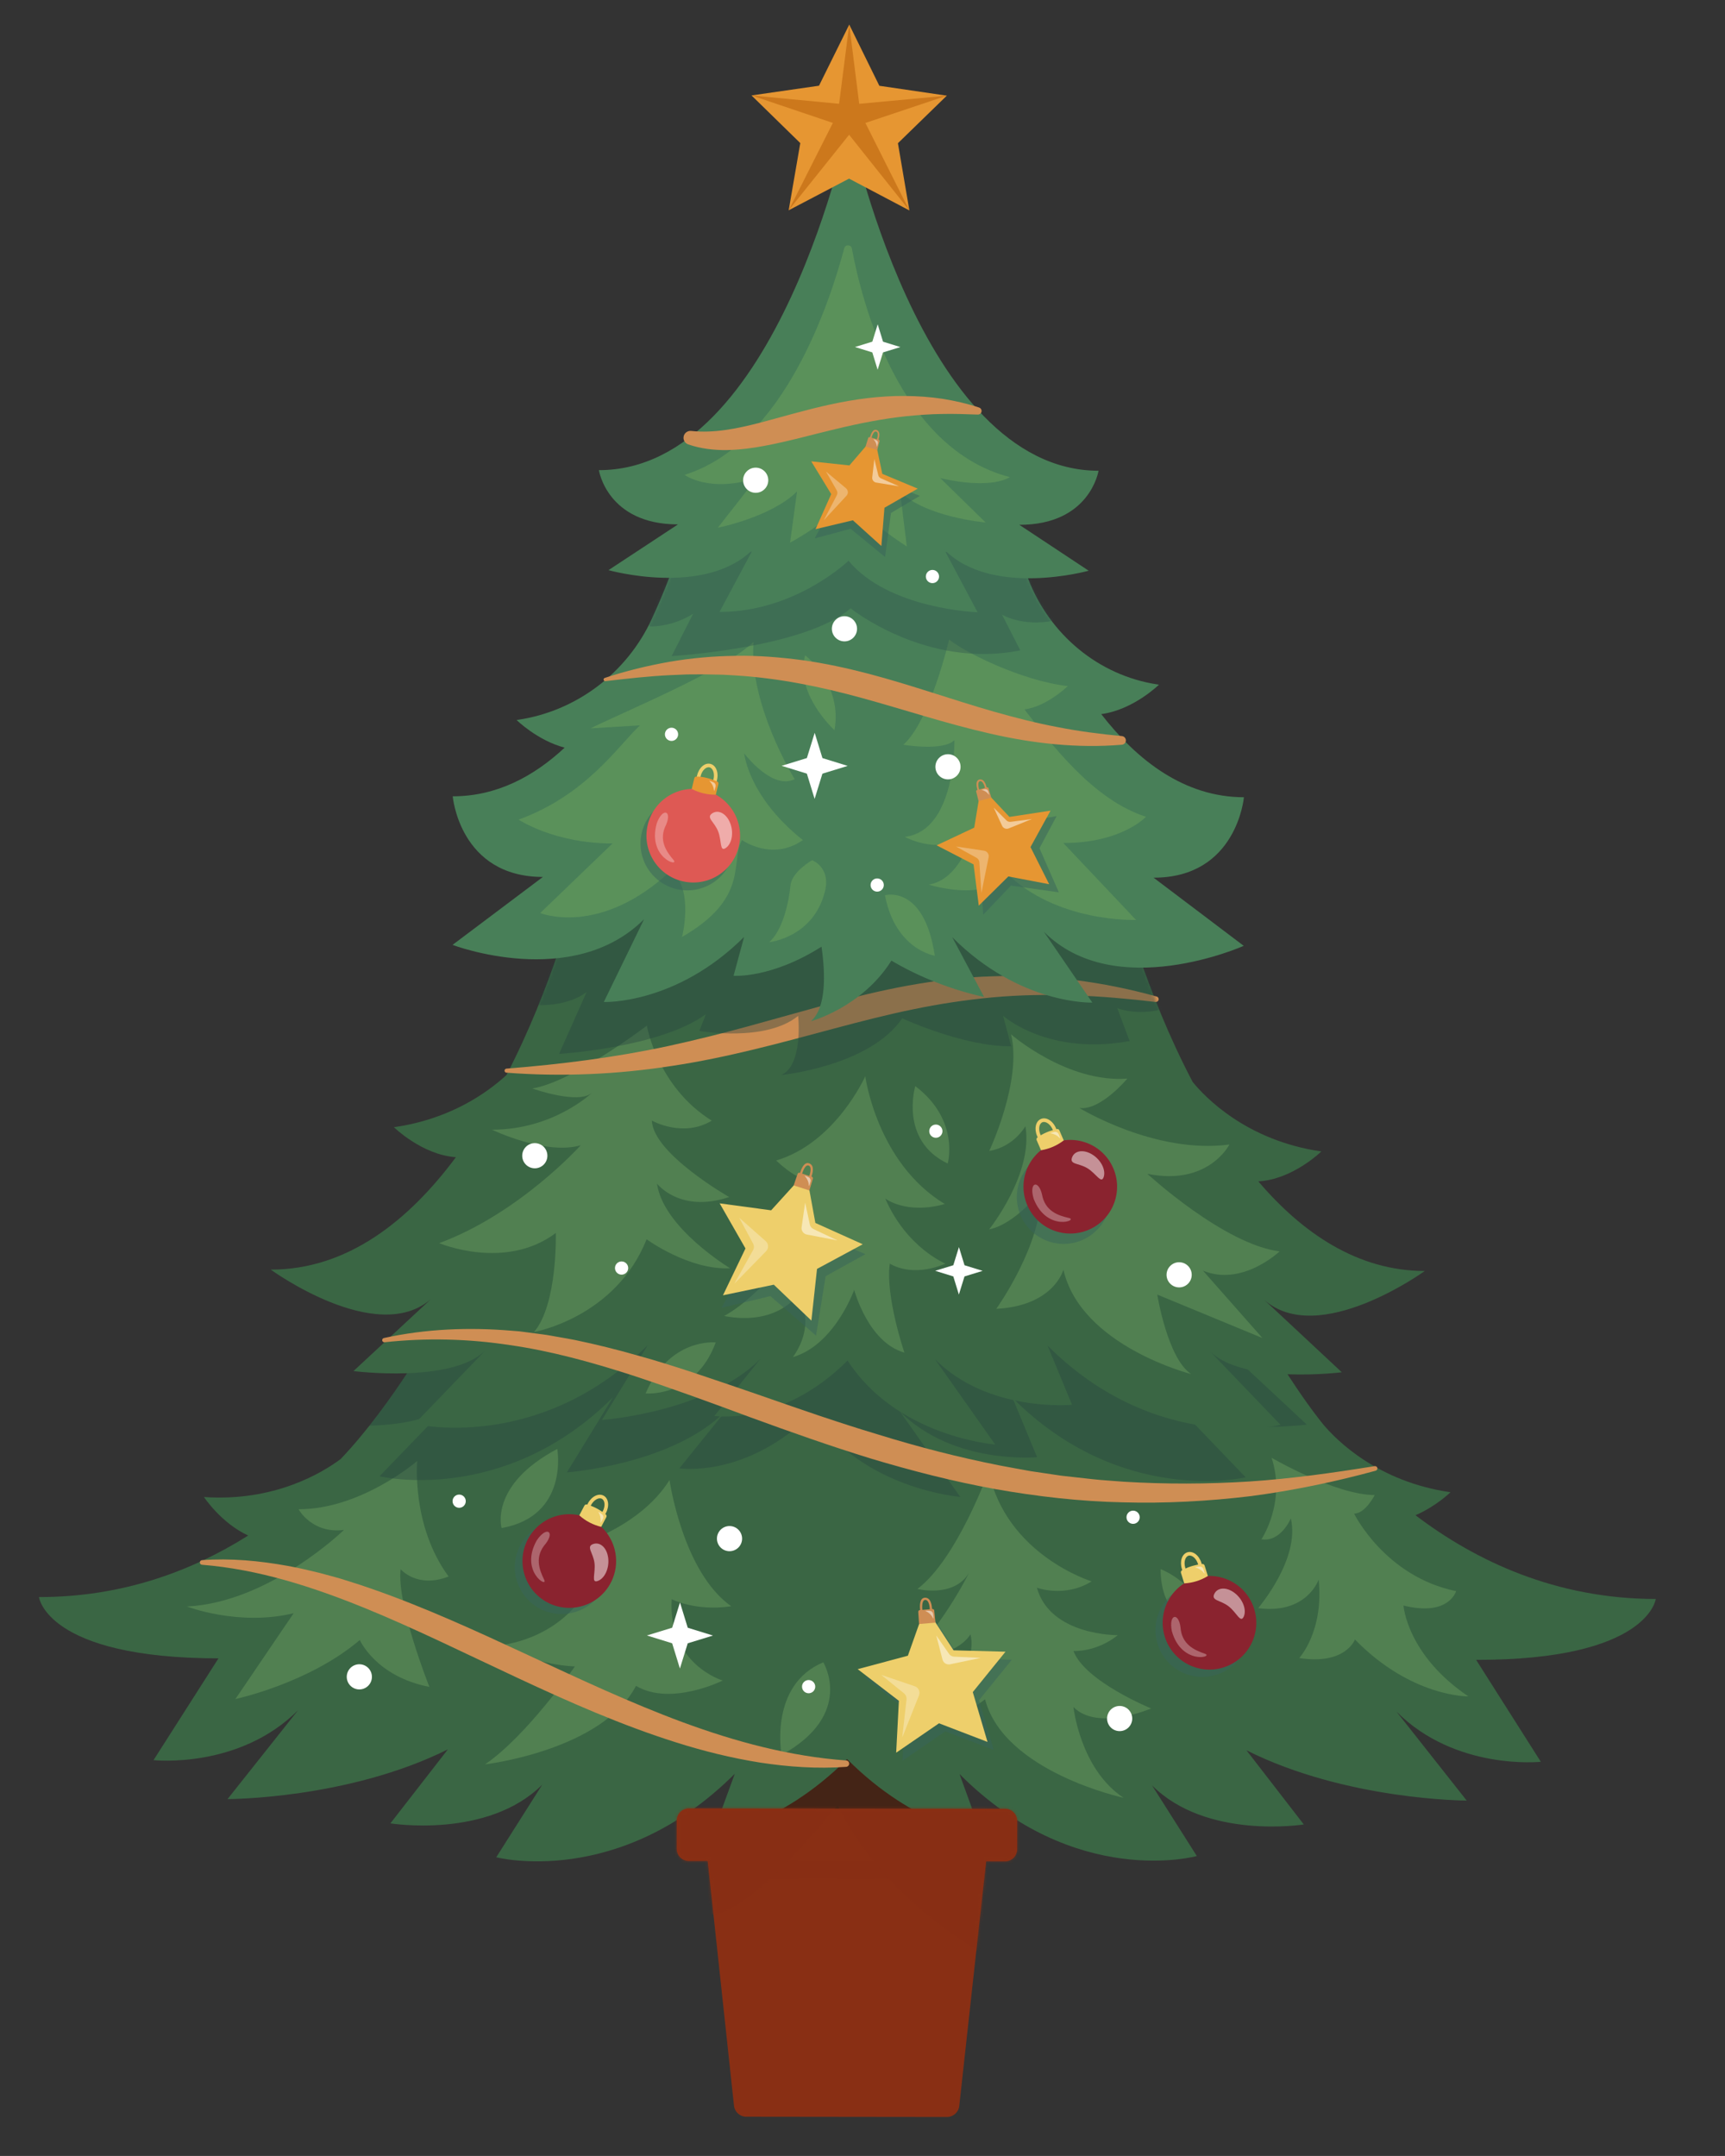 <?xml version="1.0" encoding="UTF-8"?> <svg xmlns="http://www.w3.org/2000/svg" width="569" height="711" viewBox="0 0 569 711" fill="none"><rect x="0" y="0" width="569" height="711" fill="#333333" stroke="none"/> <path d="M304.99 562.643L253.939 562.582L253.797 681.021C271.406 687.338 288.433 687.472 304.849 681.082L304.99 562.643Z" fill="#452516"></path> <path opacity="0.5" d="M304.908 630.891L304.974 575.756L253.923 575.695L253.869 621.258C260.663 617.538 268.439 613.36 276.324 605.495C286.694 615.889 296.896 627.291 304.908 630.891Z" fill="#452516"></path> <path d="M546.165 527.327C513.224 527.288 486.831 514.845 466.899 499.703C473.713 496.774 478.45 492.123 478.45 492.123C454.452 488.665 440.889 475.011 436.458 469.742C435.933 469.085 435.424 468.436 434.924 467.794C434.861 467.705 434.82 467.647 434.82 467.647L434.824 467.664C425.245 455.312 414.391 436.507 414.391 436.507L144.501 436.184C144.501 436.184 129.977 462.692 112.379 481.161C106.373 485.65 90.555 495.309 67.276 493.701C67.276 493.701 72.952 502.322 81.873 506.395C63.401 518.063 40.407 526.723 12.85 526.69C12.85 526.69 15.269 546.843 72.056 546.911L50.645 580.469C50.645 580.469 78.729 583.556 98.292 564.04L75.054 593.321C75.054 593.321 114.744 593.369 147.736 576.921L128.778 601.322C128.778 601.322 160.829 606.551 178.863 588.559L163.691 612.502C163.691 612.502 204.163 623.089 242.371 584.971L235.02 605.112C235.02 605.112 256.799 602.696 279.419 580.13C301.985 602.75 323.811 605.218 323.811 605.218L316.507 585.06C354.625 623.268 394.782 612.097 394.782 612.097L380.007 588.799C397.998 606.833 430.062 601.681 430.062 601.681L411.162 577.234C444.115 593.76 483.805 593.808 483.805 593.808L460.637 564.471C480.153 584.034 508.245 581.014 508.245 581.014L486.914 547.405C543.699 547.475 546.165 527.327 546.165 527.327Z" fill="#3A6644"></path> <path d="M137.639 481.781C137.639 481.781 119.242 497.755 98.481 497.73C98.481 497.73 102.895 505.903 113.448 504.554C113.448 504.554 88.872 528.476 61.643 529.805C61.643 529.805 78.822 536.42 96.866 532.017L77.645 560.327C77.645 560.327 101.986 555.123 118.679 540.849C118.679 540.849 123.94 552.895 141.634 556.32C141.634 556.32 130.776 529.079 132.151 517.509C132.151 517.509 137.589 523.982 147.974 519.91C135.572 503.05 137.639 481.781 137.639 481.781Z" fill="#518051"></path> <path d="M419.442 480.758C419.442 480.758 440.528 493.036 453.461 493.051C453.461 493.051 450.391 499.174 446.647 499.169C446.647 499.169 456.832 519.942 480.31 524.735C480.31 524.735 477.918 533.241 462.947 529.479C462.947 529.479 464.034 545.731 484.352 559.454C484.352 559.454 465.548 559.772 446.937 540.69C446.937 540.69 443.864 549.195 428.551 546.795C428.551 546.795 436.729 538.041 434.963 520.937C434.963 520.937 431.12 532.419 415.041 530.358C415.553 529.592 428.845 514.038 425.797 500.761C425.797 500.761 422.469 508.67 416.089 507.641C416.092 507.641 424.274 495.484 419.442 480.758Z" fill="#518051"></path> <path d="M241.215 529.721C229.471 531.493 221.563 527.4 221.563 527.4C220.261 548.84 238.378 554.222 238.378 554.222C238.378 554.222 221.266 562.795 209.787 555.975C198.615 577.318 159.982 581.866 159.982 581.866C173.777 572.523 189.63 549.569 189.63 549.569C189.63 549.569 176.102 549.297 166.155 542.394C166.155 542.394 187.344 540.122 195.535 520.222C195.535 520.222 186.856 520.467 174.867 513.816C174.867 513.816 207.801 509.006 220.844 488.09C220.844 488.09 225.147 518.47 241.215 529.721Z" fill="#518051"></path> <path d="M320.12 538.98C323.198 551.309 305.603 567.841 305.603 567.841C315.488 568.257 324.924 560.405 324.924 560.405C331.156 584.386 370.616 592.892 370.616 592.892C356.262 583.416 354.088 562.97 354.088 562.97C362.091 571.053 379.721 563.428 379.721 563.428C379.721 563.428 357.774 554.476 354.094 544.478C354.094 544.478 361.573 544.969 368.716 539.258C368.716 539.258 346.428 539.514 342.036 523.615C342.036 523.615 351.243 527.038 360.077 521.515C360.077 521.515 331.929 512.9 326.111 485.199C326.111 485.199 315.692 514.173 302.61 524.017C302.61 524.017 314.599 527.065 319.637 518.722C319.637 518.722 309.483 539.165 297.529 548.106C297.529 548.106 315.118 546.984 320.12 538.98Z" fill="#518051"></path> <path d="M271.569 548.203C271.569 548.203 282.065 565.352 257.806 578.775C257.806 578.775 253.526 555.765 271.569 548.203Z" fill="#518051"></path> <path d="M183.824 477.836C183.824 477.836 187.786 499.974 165.447 503.936C165.447 503.936 161.276 489.774 183.824 477.836Z" fill="#518051"></path> <path d="M397.427 533.483C397.427 533.483 383.129 537.38 382.812 517.469C382.812 517.469 394.718 521.909 397.427 533.483Z" fill="#518051"></path> <path opacity="0.4" d="M387.563 462.904L410.89 487.203C410.89 487.203 369.898 497 333.991 461.007L342.088 480.563C342.088 480.563 314.507 483.189 296.886 465.544L316.723 493.648C316.723 493.648 284.369 491.166 268.032 465.958C246.249 487.689 224.102 484.231 224.102 484.231L239.234 465.475C221.588 483.079 187.001 485.57 187.001 485.57L202.158 460.849C166.165 496.756 125.179 486.861 125.179 486.861L148.563 462.617C142.897 468.27 131.541 469.909 121.857 470.167C134.884 453.708 144.499 436.184 144.499 436.184L414.381 436.507C414.381 436.507 418.181 443.105 423.275 451.034C416.788 451.565 410.484 450.354 405.513 445.983L431.068 469.818C431.068 469.818 398.545 473.912 387.563 462.904Z" fill="#274540"></path> <path d="M469.968 419.158C447.771 419.132 429.569 406.621 415.062 389.603C426.44 388.973 435.846 379.733 435.846 379.733C410.953 376.147 397.287 361.59 393.398 356.801C377.428 326.402 369.975 296.306 369.975 296.306L279.757 296.198L189.593 296.09C189.593 296.09 182.4 324.858 167.078 354.524C160.283 360.75 148.09 369.163 129.94 371.734C129.94 371.734 139.147 380.825 150.377 381.636C134.94 402.392 114.722 418.733 89.307 418.703C89.307 418.703 124.218 444.12 142.196 428.386L116.592 452.167C116.592 452.167 149.102 456.328 160.106 445.35L136.721 469.594C136.721 469.594 177.697 479.489 213.689 443.582L198.546 468.293C198.546 468.293 233.125 465.816 250.777 448.205L235.642 466.963C235.642 466.963 257.795 470.424 279.574 448.697C295.903 473.904 328.263 476.386 328.263 476.386L308.426 448.274C326.037 465.926 353.619 463.288 353.619 463.288L345.526 443.739C381.433 479.732 422.432 469.935 422.432 469.935L399.105 445.635C410.083 456.639 442.603 452.557 442.603 452.557L417.056 428.714C434.997 444.491 469.968 419.158 469.968 419.158Z" fill="#3A6644"></path> <path d="M333.504 341.113C333.504 341.113 351.948 357.216 371.86 355.709C371.86 355.709 362.913 366.419 356.023 365.39C356.023 365.39 381.02 380.736 405.528 377.446C405.528 377.446 398.619 391.222 378.459 387.114C378.459 387.114 403.701 410.373 422.077 412.692C422.077 412.692 409.81 424.419 396.799 419.043L416.427 441.274L381.73 426.938C381.73 426.938 385.108 448.043 392.93 453.158C392.93 453.158 356.525 443.925 350.769 418.733C350.769 418.733 347.692 430.641 328.632 431.64C328.632 431.64 343.973 410.217 343.313 392.859C343.313 392.859 334.792 403.74 326.281 405.432C326.281 405.432 340.938 387.071 338.234 371.412C338.234 371.412 334.482 378.214 326.312 379.566C326.311 379.563 337.229 356.433 333.504 341.113Z" fill="#518051"></path> <path d="M234.771 369.583C225.234 375.357 215.032 369.559 215.032 369.559C215.359 380.45 240.527 394.775 240.527 394.775C224.184 400.201 216.709 390.322 216.709 390.322C218.733 404.959 240.839 418.259 240.839 418.259C227.225 418.923 213.283 408.696 213.283 408.696C203.042 434.55 176.149 439.282 176.149 439.282C183.988 430.102 183.335 406.618 183.335 406.618C166.643 419.19 144.873 409.975 144.873 409.975C171.431 400.137 191.538 377.699 191.538 377.699C179.962 381.088 162.275 372.559 162.275 372.559C182.696 372.583 195.303 360.347 195.303 360.347C190.873 364.426 175.565 358.962 175.565 358.962C188.84 356.936 213.367 338.246 213.367 338.246C213.367 338.246 216.746 358.33 234.771 369.583Z" fill="#518051"></path> <path d="M281.756 425.373C281.756 425.373 286.33 442.736 298.323 446.068C298.323 446.068 291.964 427.427 293.508 416.708C293.508 416.708 300.394 421.566 311.887 416.73C311.887 416.73 299.13 411.609 292.003 395.264C292.003 395.264 298.888 400.633 311.655 397.074C289.209 383.519 285.414 354.926 285.414 354.926C285.414 354.926 275.689 376.866 256.027 382.714C261.126 387.57 264.443 388.595 264.443 388.595C264.443 388.595 262.391 397.016 245.79 404.399C254.974 409.004 266.465 405.189 266.465 405.189C266.465 405.189 253.167 426.104 238.863 434C256.216 437.339 263.121 427.137 263.121 427.137C263.121 427.137 269.747 435.823 261.565 447.555C275.353 443.488 281.756 425.373 281.756 425.373Z" fill="#518051"></path> <path d="M212.967 459.535C212.967 459.535 229.301 461.086 236.087 442.715C236.087 442.715 220.774 441.038 212.967 459.535Z" fill="#518051"></path> <path d="M301.915 358.18C301.915 358.18 296.533 376.041 312.605 383.719C312.605 383.719 316.707 369.429 301.915 358.18Z" fill="#518051"></path> <path d="M167.052 352.42C185.137 350.987 202.983 348.726 220.524 344.949C229.289 343.039 237.99 340.864 246.674 338.491L272.831 331.239C281.62 328.885 290.515 326.655 299.58 325.021C308.637 323.387 317.838 322.261 327.068 321.985C345.538 321.28 363.966 323.762 381.519 328.64C382.008 328.776 382.295 329.283 382.159 329.772C382.036 330.215 381.602 330.492 381.159 330.438C363.18 328.282 345.228 327.314 327.492 328.912C318.631 329.735 309.838 331.063 301.106 332.879C292.37 334.667 283.689 336.911 274.974 339.243C257.561 343.912 239.871 348.791 221.728 351.512C203.621 354.354 185.206 355.145 167.049 353.76C166.679 353.732 166.401 353.409 166.43 353.038C166.457 352.705 166.728 352.446 167.052 352.42Z" fill="#CF8E54"></path> <mask id="mask0_864_2782" style="mask-type:luminance" maskUnits="userSpaceOnUse" x="89" y="296" width="381" height="181"> <path d="M469.968 419.158C447.771 419.132 429.569 406.621 415.062 389.603C426.44 388.973 435.846 379.733 435.846 379.733C410.953 376.147 397.287 361.59 393.398 356.801C377.428 326.402 369.975 296.306 369.975 296.306L279.757 296.198L189.593 296.09C189.593 296.09 182.4 324.858 167.078 354.524C160.283 360.75 148.09 369.163 129.94 371.734C129.94 371.734 139.147 380.825 150.377 381.636C134.94 402.392 114.722 418.733 89.307 418.703C89.307 418.703 124.218 444.12 142.196 428.386L116.592 452.167C116.592 452.167 149.102 456.328 160.106 445.35L136.721 469.594C136.721 469.594 177.697 479.489 213.689 443.582L198.546 468.293C198.546 468.293 233.125 465.816 250.777 448.205L235.642 466.963C235.642 466.963 257.795 470.424 279.574 448.697C295.903 473.904 328.263 476.386 328.263 476.386L308.426 448.274C326.037 465.926 353.619 463.288 353.619 463.288L345.526 443.739C381.433 479.732 422.432 469.935 422.432 469.935L399.105 445.635C410.083 456.639 442.603 452.557 442.603 452.557L417.056 428.714C434.997 444.491 469.968 419.158 469.968 419.158Z" fill="white"></path> </mask> <g mask="url(#mask0_864_2782)"> <path opacity="0.4" d="M177.639 331.476C177.639 331.476 187.109 331.998 193.497 327.156L184.411 347.566C184.411 347.566 217.625 345.564 232.827 334.478L230.693 340.006C230.693 340.006 252.542 343.819 263.273 335.025C263.273 335.025 265.041 351.364 257.634 354.545C257.634 354.545 286.864 351.645 297.604 335.831C297.604 335.831 317.716 345.172 333.542 345.064L330.874 334.978C330.874 334.978 345.544 348.269 372.607 343.324L368.536 332.471C368.536 332.471 374.565 335.03 383.246 332.871L383.317 273.652L177.709 273.406L177.639 331.476Z" fill="#274540"></path> </g> <path d="M410.315 262.924C390.755 262.901 375.172 250.859 363.245 235.505C373.829 234.114 382.296 225.796 382.296 225.796C382.137 225.773 381.979 225.75 381.821 225.726C362.359 222.796 346.19 209.23 339.132 190.859C334.699 179.322 332.571 171.087 332.571 171.087L279.906 171.024L227.294 170.961C227.294 170.961 223.333 186.136 214.998 204.137C206.791 221.861 190.214 234.512 170.894 237.378C170.73 237.403 170.565 237.426 170.4 237.45C170.4 237.45 177.203 244.168 186.248 246.569C176.005 256.122 163.739 262.63 149.332 262.613C149.332 262.613 151.59 289.177 179.067 289.21L149.273 311.614C149.273 311.614 188.84 326.698 212.454 303.141L199.169 330.45C199.169 330.45 222.982 331.394 245.448 308.981L241.97 321.8C241.97 321.8 254.325 322.78 270.979 312.201C272.254 321.063 272.63 332.326 267.483 336.782C267.483 336.782 284.327 332.279 294.037 316.798C309.24 325.881 324.599 328.768 324.599 328.768L314.089 309.063C336.502 331.529 360.317 330.643 360.317 330.643L344.317 307.267C367.874 330.88 410.257 311.926 410.257 311.926L380.517 289.45C407.994 289.483 410.315 262.924 410.315 262.924Z" fill="#487F58"></path> <path d="M331.865 287.765C348.454 304.393 374.73 303.386 374.73 303.386L350.736 278.013C370.085 278.036 378.004 269.356 378.004 269.356C360.313 263.719 346.32 244.771 337.922 233.96C345.375 232.98 352.189 226.272 352.189 226.272C336.791 224.467 318.083 215.02 313.069 210.91C313.069 210.91 306.825 237.79 297.967 245.607C297.967 245.607 311.068 247.835 314.815 244.096C314.815 244.096 315.46 273.962 298.441 275.983C298.441 275.983 311.28 283.146 321.161 273.968C321.161 273.968 317.058 290.129 306.335 291.733C306.335 291.733 325.898 297.968 331.865 287.765Z" fill="#5A915A"></path> <path d="M248.573 211.684C238.692 221.202 207.109 234.14 194.765 240.209L211.103 239.208C203.89 245.935 193.548 262.075 171.076 270.301C171.076 270.301 182.688 278.143 202.037 278.166L178.186 301.11C178.186 301.11 197.746 309.132 221.256 287.208C229.077 293.003 224.974 308.994 224.974 308.994C247.366 296.088 240.744 284.338 244.752 277.025C244.752 277.025 254.613 284.184 264.832 277.049C246.811 262.733 245.467 248.437 245.467 248.437C245.467 248.437 254.641 260.7 262.133 256.965C262.133 256.965 246.847 232.103 248.573 211.684Z" fill="#5A915A"></path> <path d="M260.729 292.021C260.729 292.021 259.692 305.293 253.73 310.731C253.73 310.731 268.366 309.217 272.129 293.906C274.076 285.979 267.886 283.688 267.886 283.688C267.886 283.688 261.227 287.424 260.729 292.021Z" fill="#5A915A"></path> <path d="M308.348 315.178C308.348 315.178 295.332 313.248 291.908 295.248C291.908 295.248 304.803 291.563 308.348 315.178Z" fill="#5A915A"></path> <path d="M275.255 240.815C275.255 240.815 261.996 228.717 265.585 216.129C265.585 216.129 277.997 225.503 275.255 240.815Z" fill="#5A915A"></path> <mask id="mask1_864_2782" style="mask-type:luminance" maskUnits="userSpaceOnUse" x="149" y="170" width="262" height="167"> <path d="M410.315 262.924C390.755 262.901 375.172 250.859 363.245 235.505C373.829 234.114 382.296 225.796 382.296 225.796C382.137 225.773 381.979 225.75 381.821 225.726C362.359 222.796 346.19 209.23 339.132 190.859C334.699 179.322 332.571 171.087 332.571 171.087L279.906 171.024L227.294 170.961C227.294 170.961 223.333 186.136 214.998 204.137C206.791 221.861 190.214 234.512 170.894 237.378C170.73 237.403 170.565 237.426 170.4 237.45C170.4 237.45 177.203 244.168 186.248 246.569C176.005 256.122 163.739 262.63 149.332 262.613C149.332 262.613 151.59 289.177 179.067 289.21L149.273 311.614C149.273 311.614 188.84 326.698 212.454 303.141L199.169 330.45C199.169 330.45 222.982 331.394 245.448 308.981L241.97 321.8C241.97 321.8 254.325 322.78 270.979 312.201C272.254 321.063 272.63 332.326 267.483 336.782C267.483 336.782 284.327 332.279 294.037 316.798C309.24 325.881 324.599 328.768 324.599 328.768L314.089 309.063C336.502 331.529 360.317 330.643 360.317 330.643L344.317 307.267C367.874 330.88 410.257 311.926 410.257 311.926L380.517 289.45C407.994 289.483 410.315 262.924 410.315 262.924Z" fill="white"></path> </mask> <g mask="url(#mask1_864_2782)"> <path opacity="0.4" d="M214.205 206.583C214.205 206.583 221.292 207.017 228.615 202.431L221.536 216.377C221.536 216.377 265.418 213.791 280.579 200.622C280.579 200.622 305.57 220.738 336.548 214.479L330.521 202.688C330.521 202.688 336.897 206.731 347.621 204.701L347.648 182.068L215.255 181.91L214.205 206.583Z" fill="#30554E"></path> </g> <path d="M279.889 184.917C293.151 200.962 322.46 201.913 322.46 201.913L311.493 181.291C327.274 197.11 359.113 188.217 359.113 188.217L336.233 173.077C359.589 173.105 362.358 155.248 362.358 155.248C303.282 155.177 280.063 40.66 280.063 40.66C280.063 40.66 256.624 155.122 197.547 155.051C197.547 155.051 200.273 172.914 223.629 172.942L200.714 188.027C200.714 188.027 232.531 196.995 248.35 181.215L237.334 201.81C262.368 201.84 279.889 184.917 279.889 184.917Z" fill="#487F58"></path> <path d="M279.873 164.064C287.005 172.693 299.124 180.224 299.124 180.224L296.87 162.114C305.356 170.622 325.114 172.308 325.114 172.308L310.175 157.697C327.571 161.613 333.078 157.341 333.078 157.341C296.467 147.83 284.26 99.51 280.998 81.966C280.743 80.599 278.822 80.53 278.468 81.874C273.933 99.095 258.665 146.434 225.795 156.601C225.795 156.601 234.04 162.724 249.614 157.624L236.777 174.036C236.777 174.036 254.401 170.56 262.908 162.074L260.612 178.955C260.614 178.955 272.72 172.676 279.873 164.064Z" fill="#5A915A"></path> <path d="M280.068 58.91L260.15 69.35L263.978 47.191L247.893 31.474L270.151 28.267L280.128 8.113L290.057 28.291L312.307 31.551L296.185 47.229L299.96 69.398L280.068 58.91Z" fill="#E69632"></path> <path d="M280.085 44.444L260.15 69.35L274.722 40.538L247.893 31.474L276.779 34.23L280.128 8.113L283.414 34.238L312.307 31.551L285.457 40.551L299.96 69.398L280.085 44.444Z" fill="#CC781C"></path> <path d="M271.287 250.007L268.73 241.68L266.153 250.001L257.826 252.558L266.147 255.135L268.705 263.462L271.281 255.142L279.608 252.585L271.287 250.007Z" fill="white"></path> <path d="M291.272 112.686L289.513 106.957L287.74 112.681L282.012 114.44L287.736 116.213L289.495 121.941L291.268 116.217L296.996 114.458L291.272 112.686Z" fill="white"></path> <path d="M318.148 417.262L316.31 411.277L314.458 417.258L308.473 419.095L314.453 420.948L316.291 426.932L318.143 420.952L324.128 419.114L318.148 417.262Z" fill="white"></path> <path d="M226.854 536.807L224.297 528.48L221.72 536.802L213.393 539.358L221.713 541.935L224.271 550.263L226.848 541.941L235.175 539.384L226.854 536.807Z" fill="white"></path> <path d="M312.352 698.16L246.167 698.081C244.082 698.079 242.334 696.507 242.111 694.434L232.891 608.657C232.631 606.241 234.526 604.133 236.957 604.137L321.787 604.238C324.217 604.241 326.107 606.353 325.842 608.768L316.417 694.523C316.189 696.594 314.437 698.162 312.352 698.16Z" fill="#892F14"></path> <path opacity="0.5" d="M232.406 604.133L234.07 619.621L324.638 619.729L326.34 604.245L232.406 604.133Z" fill="#892F14"></path> <path d="M331.493 613.866L227.228 613.741C225.006 613.738 223.207 611.934 223.209 609.712L223.22 600.402C223.223 598.18 225.026 596.38 227.249 596.383L331.514 596.507C333.737 596.51 335.536 598.314 335.533 600.536L335.522 609.846C335.519 612.069 333.716 613.869 331.493 613.866Z" fill="#892F14"></path> <path opacity="0.5" d="M311.807 570.988L297.678 580.686L298.575 563.572L284.986 553.131L301.539 548.696L306.597 534.443C306.872 533.667 307.918 533.543 308.366 534.234L316.603 546.918L333.734 547.378L322.949 560.695L327.806 577.129L311.807 570.988Z" fill="#38645B"></path> <path d="M309.737 568.324L295.608 578.021L296.505 560.908L282.916 550.468L299.469 546.032L304.526 531.779C304.802 531.003 305.847 530.879 306.296 531.57L314.532 544.254L331.663 544.714L320.878 558.032L325.735 574.466L309.737 568.324Z" fill="#EECF6B"></path> <path d="M308.576 535.124L308.158 531.126C308.127 530.828 307.863 530.611 307.565 530.636L307.452 530.646C307.452 530.639 307.453 530.633 307.452 530.627C307.343 529.337 307.053 526.909 305.158 526.906C303.263 526.904 303.39 529.672 303.5 530.962C303.5 530.968 303.502 530.974 303.503 530.981L303.392 530.99C303.094 531.016 302.871 531.275 302.89 531.573L303.153 535.583L308.576 535.124ZM306.724 530.707L305.497 530.811L305.462 530.814L304.233 530.919C304.233 530.912 304.231 530.907 304.23 530.9C304.155 530.012 304.039 527.634 305.221 527.635C306.403 527.637 306.649 529.8 306.724 530.688C306.724 530.695 306.724 530.701 306.724 530.707Z" fill="#CF8E54"></path> <path opacity="0.5" d="M307.921 533.551L307.806 532.328C307.747 531.705 307.231 531.225 306.606 531.211L305.402 531.184C305.402 531.184 305.162 531.218 305.354 531.312C306.648 531.944 307.398 532.888 307.729 533.604C307.924 534.023 307.921 533.551 307.921 533.551Z" fill="white"></path> <path opacity="0.5" d="M308.83 539.359L313.144 545.559C313.528 546.031 314.095 546.317 314.702 546.345L323.491 546.752L313.392 548.865C312.336 549.086 311.28 548.485 310.933 547.463L308.83 539.359Z" fill="white"></path> <path opacity="0.3" d="M290.686 552.352L298.193 558.444C298.8 558.936 299.114 559.703 299.025 560.479L297.6 573.044L303.131 559.119C303.614 557.902 302.98 556.528 301.74 556.107L290.686 552.352Z" fill="white"></path> <path opacity="0.5" d="M254.119 427.432L237.971 431.309L247.831 413.672L238.69 398.42L255.253 402.404L265.415 391.203C265.969 390.593 265.268 390.393 265.415 391.203L267.832 406.15L285.466 413.601L272.341 420.867L269.174 440.479L254.119 427.432Z" fill="#38645B"></path> <path d="M255.247 423.673L238.472 427.172L245.899 411.728L237.387 396.854L254.37 399.145L264.532 387.944C265.085 387.334 266.098 387.624 266.245 388.434L268.954 403.313L284.583 410.343L269.497 418.472L267.64 435.508L255.247 423.673Z" fill="#EECF6B"></path> <path d="M266.978 392.594L268.134 388.744C268.22 388.458 268.061 388.155 267.776 388.064L267.668 388.029C267.67 388.023 267.673 388.017 267.675 388.012C268.071 386.779 268.741 384.427 266.992 383.694C265.244 382.961 264.295 385.565 263.899 386.797C263.897 386.803 263.897 386.809 263.895 386.816L263.789 386.782C263.504 386.691 263.198 386.844 263.101 387.127L261.797 390.927L266.978 392.594ZM266.971 387.805L265.799 387.428L265.765 387.417L264.591 387.04C264.593 387.033 264.593 387.028 264.595 387.021C264.868 386.172 265.678 383.934 266.768 384.391C267.857 384.848 267.25 386.938 266.977 387.787C266.976 387.793 266.973 387.798 266.971 387.805Z" fill="#CF8E54"></path> <path opacity="0.5" d="M266.981 390.889L267.347 389.716C267.533 389.119 267.243 388.477 266.671 388.223L265.571 387.734C265.571 387.734 265.336 387.673 265.477 387.833C266.428 388.916 266.756 390.075 266.785 390.864C266.802 391.325 266.981 390.889 266.981 390.889Z" fill="white"></path> <path opacity="0.5" d="M265.581 396.602L267.17 403.986C267.342 404.57 267.755 405.052 268.304 405.312L276.257 409.078L266.124 407.134C265.064 406.93 264.323 405.969 264.396 404.892L265.581 396.602Z" fill="white"></path> <path opacity="0.3" d="M243.828 401.59L248.405 410.107C248.775 410.795 248.769 411.624 248.388 412.305L242.229 423.349L252.702 412.634C253.618 411.698 253.561 410.186 252.579 409.319L243.828 401.59Z" fill="white"></path> <path opacity="0.5" d="M333.481 292.054L324.316 301.675L323.277 285.541L310.51 279.265L323.369 274.746L325.331 262.806C325.437 262.155 324.879 262.325 325.331 262.806L333.448 271.798L348.533 269.143L342.872 279.727L349.264 294.279L333.481 292.054Z" fill="#38645B"></path> <path d="M332.605 289.039L322.854 298.679L321.134 285.076L308.953 278.781L321.359 272.942L323.32 261.002C323.427 260.352 324.232 260.107 324.684 260.587L332.968 269.407L346.523 267.34L339.919 279.356L346.074 291.608L332.605 289.039Z" fill="#E69632"></path> <path d="M326.982 263.06L326.086 259.971C326.019 259.741 325.781 259.607 325.55 259.669L325.463 259.692C325.462 259.688 325.462 259.682 325.46 259.677C325.191 258.677 324.619 256.806 323.126 257.073C321.633 257.34 322.126 259.502 322.396 260.502C322.397 260.507 322.4 260.512 322.401 260.517L322.315 260.54C322.084 260.603 321.945 260.838 322.003 261.07L322.778 264.191L326.982 263.06ZM324.897 259.846L323.946 260.102L323.918 260.109L322.966 260.365C322.964 260.36 322.962 260.355 322.96 260.35C322.775 259.661 322.347 257.805 323.277 257.639C324.208 257.473 324.708 259.141 324.893 259.83C324.896 259.835 324.896 259.84 324.897 259.846Z" fill="#CF8E54"></path> <path opacity="0.5" d="M326.246 261.914L325.982 260.967C325.847 260.485 325.373 260.18 324.879 260.258L323.928 260.407C323.928 260.407 323.744 260.468 323.908 260.514C325.017 260.829 325.741 261.465 326.104 261.982C326.315 262.285 326.246 261.914 326.246 261.914Z" fill="white"></path> <path opacity="0.5" d="M327.785 266.359L332.06 270.629C332.429 270.947 332.916 271.091 333.399 271.028L340.378 270.103L332.726 273.199C331.925 273.523 331.009 273.199 330.591 272.444L327.785 266.359Z" fill="white"></path> <path opacity="0.3" d="M315.34 279.16L322.115 282.893C322.663 283.194 323.018 283.754 323.059 284.377L323.719 294.473L326.1 282.724C326.308 281.697 325.614 280.705 324.578 280.549L315.34 279.16Z" fill="white"></path> <path opacity="0.5" d="M280.572 174.38L268.728 177.571L275.65 164.348L268.592 153.273L280.902 155.878L288.178 147.402C288.574 146.94 288.053 146.807 288.178 147.402L290.266 158.389L303.437 163.532L293.894 169.164L291.954 183.708L280.572 174.38Z" fill="#38645B"></path> <path d="M281.328 171.583L269.013 174.507L274.183 162.953L267.596 152.144L280.182 153.491L287.458 145.014C287.854 144.553 288.608 144.746 288.733 145.341L291.035 156.272L302.717 161.145L291.743 167.453L290.718 180.069L281.328 171.583Z" fill="#E69632"></path> <path d="M289.359 148.397L290.134 145.53C290.191 145.317 290.068 145.097 289.856 145.035L289.776 145.012C289.777 145.007 289.78 145.004 289.781 144.999C290.048 144.08 290.495 142.331 289.189 141.825C287.884 141.32 287.235 143.261 286.968 144.18C286.967 144.184 286.966 144.189 286.965 144.194L286.886 144.171C286.674 144.11 286.451 144.229 286.385 144.439L285.5 147.272L289.359 148.397ZM289.257 144.86L288.384 144.606L288.359 144.599L287.485 144.344C287.487 144.339 287.487 144.335 287.488 144.33C287.672 143.698 288.225 142.029 289.039 142.344C289.853 142.659 289.447 144.216 289.263 144.847C289.26 144.852 289.258 144.856 289.257 144.86Z" fill="#CF8E54"></path> <path opacity="0.5" d="M289.326 147.137L289.573 146.263C289.698 145.818 289.471 145.35 289.043 145.174L288.221 144.835C288.221 144.835 288.047 144.795 288.154 144.91C288.878 145.691 289.144 146.54 289.181 147.122C289.204 147.464 289.326 147.137 289.326 147.137Z" fill="white"></path> <path opacity="0.5" d="M288.408 151.383L289.731 156.803C289.87 157.23 290.183 157.578 290.595 157.759L296.543 160.377L289.022 159.147C288.235 159.019 287.669 158.323 287.701 157.527L288.408 151.383Z" fill="white"></path> <path opacity="0.3" d="M272.448 155.508L276.001 161.703C276.288 162.203 276.3 162.815 276.033 163.327L271.709 171.606L279.224 163.482C279.881 162.772 279.809 161.656 279.067 161.036L272.448 155.508Z" fill="white"></path> <path opacity="0.5" d="M411.325 533.001C413.863 541.141 409.32 549.797 401.18 552.335C393.039 554.873 384.383 550.331 381.846 542.19C379.308 534.05 383.85 525.393 391.99 522.856C400.131 520.318 408.787 524.86 411.325 533.001Z" fill="#38645B"></path> <path d="M413.691 530.574C416.228 538.715 411.687 547.371 403.546 549.908C395.405 552.446 386.749 547.904 384.212 539.764C381.674 531.623 386.216 522.967 394.356 520.43C402.497 517.892 411.153 522.434 413.691 530.574Z" fill="#8A232F"></path> <path opacity="0.3" d="M397.416 545.37C393.885 544.164 389.763 542.26 389.393 536.602C388.729 531.614 385.418 532.245 386.541 537.94C389.713 549.26 400.58 546.451 397.416 545.37Z" fill="white"></path> <path opacity="0.5" d="M410.238 533.171C409.194 535.418 407.926 531.794 405.245 529.727C402.564 527.659 399.485 527.931 400.529 525.684C401.573 523.437 404.592 523.291 407.273 525.359C409.954 527.426 411.281 530.924 410.238 533.171Z" fill="white"></path> <path d="M394.469 520.905C392.665 521.468 390.637 519.936 389.852 517.42C389.068 514.903 389.866 512.491 391.671 511.929C393.475 511.367 395.503 512.898 396.288 515.414C397.073 517.931 396.274 520.343 394.469 520.905ZM392.024 513.061C390.894 513.414 390.417 515.248 390.984 517.067C391.551 518.886 392.986 520.126 394.117 519.773C395.248 519.421 395.724 517.585 395.157 515.767C394.59 513.948 393.155 512.708 392.024 513.061Z" fill="#EECF6B"></path> <path d="M398.424 519.754L397.341 516.278C397.223 515.899 396.821 515.688 396.442 515.807C393.995 516.104 391.844 516.76 390.016 517.81C389.638 517.928 389.426 518.331 389.545 518.709L390.628 522.184C393.466 522.027 396.063 521.186 398.424 519.754Z" fill="#EECF6B"></path> <path opacity="0.5" d="M397.316 518.702L396.98 517.52C396.809 516.918 396.214 516.54 395.597 516.641L394.409 516.834C394.409 516.834 394.179 516.911 394.385 516.968C395.773 517.354 396.683 518.145 397.14 518.788C397.407 519.165 397.316 518.702 397.316 518.702Z" fill="white"></path> <path opacity="0.5" d="M200.298 520.312C198.386 528.621 190.1 533.807 181.79 531.895C173.481 529.983 168.294 521.697 170.207 513.387C172.119 505.078 180.405 499.891 188.715 501.803C197.024 503.715 202.21 512.002 200.298 520.312Z" fill="#38645B"></path> <path d="M201.457 521.986C197.496 529.537 188.163 532.445 180.613 528.484C173.062 524.523 170.153 515.19 174.115 507.64C178.076 500.089 187.409 497.18 194.959 501.142C202.51 505.103 205.42 514.436 201.457 521.986Z" fill="#8A232F"></path> <path opacity="0.3" d="M179.487 520.942C177.843 517.592 176.274 513.332 180.014 509.069C183.071 505.072 180.284 503.179 177.051 507.999C171.289 518.246 180.96 523.943 179.487 520.942Z" fill="white"></path> <path opacity="0.5" d="M197.181 521.381C194.854 522.231 196.52 518.773 196.086 515.415C195.652 512.057 193.283 510.072 195.61 509.221C197.937 508.37 200.175 510.402 200.609 513.76C201.043 517.118 199.508 520.53 197.181 521.381Z" fill="white"></path> <path d="M194.703 501.558C193.03 500.68 192.678 498.163 193.903 495.83C195.127 493.496 197.398 492.355 199.072 493.233C200.745 494.111 201.097 496.627 199.872 498.962C198.647 501.296 196.376 502.436 194.703 501.558ZM198.52 494.283C197.471 493.733 195.837 494.693 194.952 496.381C194.067 498.068 194.205 499.959 195.253 500.509C196.302 501.059 197.936 500.098 198.822 498.411C199.708 496.724 199.569 494.833 198.52 494.283Z" fill="#EECF6B"></path> <path d="M198.313 503.542L200.004 500.319C200.188 499.968 200.053 499.534 199.702 499.349C197.762 497.83 195.776 496.773 193.742 496.223C193.391 496.039 192.957 496.174 192.773 496.525L191.082 499.749C193.2 501.643 195.632 502.885 198.313 503.542Z" fill="#EECF6B"></path> <path opacity="0.5" d="M198.274 502.017L198.873 500.944C199.177 500.398 199.024 499.71 198.516 499.344L197.539 498.64C197.539 498.64 197.322 498.533 197.427 498.718C198.136 499.973 198.22 501.175 198.087 501.953C198.01 502.408 198.274 502.017 198.274 502.017Z" fill="white"></path> <path opacity="0.5" d="M362.994 385.253C368.258 391.961 367.087 401.667 360.379 406.93C353.671 412.194 343.966 411.023 338.702 404.315C333.438 397.607 334.609 387.901 341.317 382.638C348.025 377.374 357.731 378.545 362.994 385.253Z" fill="#38645B"></path> <path d="M367.208 385.239C370.594 393.065 366.994 402.153 359.169 405.539C351.343 408.924 342.255 405.325 338.869 397.499C335.483 389.673 339.083 380.584 346.909 377.198C354.734 373.814 363.822 377.414 367.208 385.239Z" fill="#8A232F"></path> <path opacity="0.3" d="M352.593 401.675C348.954 400.849 344.654 399.393 343.687 393.806C342.498 388.916 339.273 389.894 340.993 395.438C345.345 406.358 355.853 402.414 352.593 401.675Z" fill="white"></path> <path opacity="0.5" d="M364.049 388.187C363.249 390.532 361.605 387.063 358.719 385.291C355.834 383.519 352.801 384.115 353.601 381.77C354.401 379.425 357.388 378.96 360.273 380.733C363.159 382.504 364.849 385.842 364.049 388.187Z" fill="white"></path> <path d="M347.07 377.661C345.336 378.412 343.156 377.105 342.11 374.685C341.063 372.265 341.602 369.782 343.337 369.032C345.071 368.281 347.25 369.589 348.297 372.008C349.344 374.428 348.805 376.911 347.07 377.661ZM343.808 370.12C342.721 370.591 342.442 372.465 343.199 374.214C343.956 375.963 345.513 377.043 346.6 376.573C347.687 376.103 347.966 374.228 347.21 372.479C346.453 370.73 344.895 369.65 343.808 370.12Z" fill="#EECF6B"></path> <path d="M350.88 376.098L349.435 372.757C349.277 372.393 348.855 372.226 348.491 372.383C346.089 372.938 344.02 373.818 342.314 375.055C341.95 375.213 341.783 375.635 341.94 375.999L343.385 379.34C346.191 378.883 348.684 377.771 350.88 376.098Z" fill="#EECF6B"></path> <path opacity="0.5" d="M349.669 375.17L349.21 374.03C348.976 373.45 348.345 373.137 347.741 373.302L346.579 373.62C346.579 373.62 346.359 373.721 346.569 373.756C347.99 373.992 348.978 374.682 349.501 375.273C349.808 375.621 349.669 375.17 349.669 375.17Z" fill="white"></path> <path opacity="0.5" d="M242.155 277.857C242.341 286.382 235.581 293.443 227.056 293.629C218.531 293.815 211.471 287.054 211.285 278.53C211.099 270.005 217.859 262.944 226.384 262.758C234.908 262.573 241.969 269.332 242.155 277.857Z" fill="#38645B"></path> <path d="M243.69 279.201C241.702 287.493 233.37 292.604 225.078 290.616C216.786 288.628 211.675 280.295 213.663 272.004C215.65 263.712 223.983 258.601 232.275 260.589C240.567 262.576 245.677 270.909 243.69 279.201Z" fill="#DE5954"></path> <path opacity="0.3" d="M222.136 283.579C219.721 280.735 217.154 276.99 219.733 271.94C221.716 267.315 218.549 266.162 216.598 271.629C213.528 282.978 224.301 286.127 222.136 283.579Z" fill="white"></path> <path opacity="0.5" d="M239.395 279.661C237.348 281.057 238.114 277.295 236.869 274.147C235.625 270.998 232.84 269.656 234.888 268.259C236.935 266.863 239.603 268.284 240.848 271.433C242.093 274.581 241.442 278.265 239.395 279.661Z" fill="white"></path> <path d="M232.129 261.053C230.291 260.613 229.333 258.259 229.947 255.696C230.562 253.133 232.482 251.47 234.32 251.91C236.158 252.35 237.116 254.704 236.502 257.267C235.888 259.83 233.967 261.493 232.129 261.053ZM234.045 253.063C232.893 252.787 231.544 254.119 231.1 255.973C230.655 257.826 231.254 259.625 232.405 259.901C233.557 260.177 234.905 258.845 235.349 256.992C235.794 255.137 235.196 253.339 234.045 253.063Z" fill="#EECF6B"></path> <path d="M236.115 262.088L236.964 258.548C237.056 258.162 236.818 257.775 236.433 257.682C234.179 256.685 231.996 256.147 229.888 256.114C229.502 256.021 229.115 256.259 229.022 256.644L228.174 260.184C230.693 261.502 233.355 262.109 236.115 262.088Z" fill="#E69632"></path> <path opacity="0.5" d="M235.703 260.622L236.02 259.435C236.181 258.831 235.863 258.201 235.28 257.971L234.162 257.528C234.162 257.528 233.925 257.477 234.072 257.632C235.067 258.674 235.443 259.819 235.506 260.605C235.542 261.066 235.703 260.622 235.703 260.622Z" fill="white"></path> <path d="M453.775 485.025C440.28 488.715 426.517 491.564 412.57 493.41C398.611 495.081 384.502 495.858 370.393 495.455C356.278 495.157 342.196 493.546 328.299 491.081C314.403 488.57 300.724 485.051 287.257 481.016C273.82 476.872 260.599 472.195 247.496 467.406C234.418 462.541 221.372 457.777 208.236 453.46C195.081 449.236 181.765 445.534 168.139 443.588C154.539 441.515 140.668 441.158 126.846 442.66C126.46 442.704 126.111 442.427 126.067 442.04C126.026 441.681 126.27 441.352 126.614 441.273C140.332 438.24 154.612 437.666 168.698 438.852L171.345 439.062L173.972 439.405L179.231 440.096C180.986 440.322 182.712 440.685 184.456 440.974C186.192 441.292 187.944 441.56 189.671 441.921C196.581 443.358 203.435 445.055 210.193 446.991L215.268 448.435L220.303 449.975C223.666 450.996 226.981 452.116 230.309 453.21C236.957 455.414 243.558 457.692 250.153 459.956C263.313 464.552 276.417 469.124 289.669 473.09C302.881 477.178 316.25 480.631 329.766 483.292C333.152 483.912 336.533 484.569 339.925 485.161L350.141 486.677L360.406 487.818C363.829 488.197 367.27 488.369 370.705 488.655C384.46 489.49 398.286 489.453 412.101 488.577C425.922 487.673 439.669 485.732 453.432 483.517L453.448 483.514C453.87 483.446 454.267 483.733 454.335 484.155C454.398 484.548 454.15 484.921 453.775 485.025Z" fill="#CF8E54"></path> <path d="M370.061 245.602C355.433 246.851 340.528 245.174 326.246 241.853C311.917 238.587 298.135 233.986 284.375 230.209C270.617 226.43 256.74 223.607 242.569 222.748C240.799 222.668 239.027 222.503 237.253 222.491L231.92 222.391L226.572 222.422L221.217 222.65C214.062 222.983 206.913 223.787 199.703 224.633L199.696 224.634C199.398 224.669 199.128 224.456 199.094 224.158C199.063 223.898 199.223 223.659 199.462 223.579C206.382 221.28 213.502 219.56 220.733 218.268C227.971 217.026 235.339 216.362 242.732 216.29C250.13 216.145 257.536 216.77 264.869 217.746C272.2 218.772 279.426 220.349 286.524 222.202C300.726 225.942 314.331 230.847 328.06 234.755C334.93 236.696 341.824 238.472 348.824 239.783C355.813 241.172 362.897 242.074 370.064 242.751L370.073 242.752C370.859 242.826 371.437 243.524 371.362 244.31C371.298 245.011 370.738 245.544 370.061 245.602Z" fill="#CF8E54"></path> <path d="M279.127 582.685C269.687 583.378 260.149 582.71 250.761 581.286C241.376 579.795 232.128 577.514 223.098 574.651C205.012 568.95 187.728 561.301 170.772 553.379C153.795 545.478 137.133 537.162 119.998 530.177C102.878 523.246 85.213 517.529 66.622 516.04C66.203 516.008 65.888 515.642 65.92 515.223C65.949 514.843 66.255 514.549 66.624 514.521C76.06 513.827 85.602 514.727 94.938 516.42L98.436 517.099C99.6 517.337 100.746 517.633 101.903 517.898L105.37 518.716L108.802 519.645C109.945 519.96 111.096 520.255 112.231 520.594L115.618 521.66C117.886 522.351 120.127 523.108 122.359 523.886C140.242 530.098 157.338 538.004 174.269 545.866C191.21 553.717 208.015 561.637 225.349 568.031C242.666 574.406 260.561 579.233 279.126 580.582C279.707 580.624 280.144 581.129 280.101 581.71C280.066 582.238 279.641 582.648 279.127 582.685Z" fill="#CF8E54"></path> <path d="M228.034 142.125C235.525 142.924 242.982 141.373 250.582 139.441C258.167 137.439 265.921 135.106 273.938 133.381C281.943 131.644 290.233 130.498 298.552 130.591C302.706 130.604 306.857 130.919 310.95 131.528C315.037 132.201 319.07 133.097 322.967 134.405C323.59 134.614 323.925 135.289 323.716 135.911C323.545 136.422 323.06 136.739 322.548 136.722L322.527 136.721C318.507 136.579 314.551 136.428 310.61 136.525C306.672 136.578 302.762 136.876 298.878 137.266C291.107 138.1 283.454 139.615 275.776 141.466C268.088 143.279 260.384 145.492 252.262 147.018C248.206 147.793 244.025 148.333 239.752 148.428C235.489 148.476 231.084 147.984 226.985 146.545C225.795 146.127 225.169 144.824 225.587 143.634C225.945 142.615 226.953 142.009 227.982 142.119L228.034 142.125Z" fill="#CF8E54"></path> <path d="M253.417 158.381C253.415 160.672 251.555 162.528 249.263 162.525C246.971 162.522 245.116 160.662 245.119 158.371C245.122 156.079 246.982 154.224 249.273 154.227C251.565 154.229 253.42 156.09 253.417 158.381Z" fill="white"></path> <path d="M282.697 207.373C282.694 209.665 280.834 211.52 278.542 211.518C276.25 211.515 274.395 209.656 274.398 207.363C274.4 205.072 276.26 203.216 278.552 203.219C280.844 203.221 282.7 205.081 282.697 207.373Z" fill="white"></path> <path d="M316.844 252.888C316.841 255.18 314.982 257.035 312.69 257.033C310.398 257.03 308.543 255.17 308.545 252.878C308.548 250.586 310.407 248.731 312.699 248.734C314.991 248.736 316.846 250.596 316.844 252.888Z" fill="white"></path> <path d="M180.557 381.149C180.554 383.441 178.694 385.296 176.402 385.294C174.11 385.291 172.255 383.432 172.258 381.14C172.261 378.848 174.121 376.993 176.413 376.996C178.704 376.998 180.56 378.857 180.557 381.149Z" fill="white"></path> <path d="M122.678 553.008C122.675 555.3 120.815 557.155 118.523 557.153C116.231 557.15 114.376 555.291 114.379 552.999C114.382 550.707 116.242 548.852 118.533 548.855C120.825 548.857 122.681 550.716 122.678 553.008Z" fill="white"></path> <path d="M373.472 566.759C373.469 569.05 371.609 570.906 369.318 570.904C367.026 570.901 365.171 569.041 365.174 566.749C365.177 564.457 367.037 562.602 369.329 562.605C371.619 562.607 373.474 564.467 373.472 566.759Z" fill="white"></path> <path d="M244.785 507.425C244.782 509.717 242.922 511.572 240.631 511.569C238.339 511.566 236.484 509.707 236.486 507.415C236.489 505.123 238.349 503.268 240.641 503.27C242.932 503.274 244.787 505.133 244.785 507.425Z" fill="white"></path> <path d="M393.094 420.424C393.091 422.716 391.231 424.571 388.94 424.569C386.648 424.566 384.793 422.706 384.795 420.415C384.798 418.123 386.658 416.268 388.95 416.27C391.241 416.273 393.097 418.133 393.094 420.424Z" fill="white"></path> <path d="M309.754 190.136C309.752 191.34 308.776 192.314 307.572 192.312C306.368 192.311 305.394 191.334 305.395 190.13C305.396 188.926 306.374 187.952 307.577 187.953C308.78 187.955 309.755 188.932 309.754 190.136Z" fill="white"></path> <path d="M291.523 291.878C291.522 293.082 290.544 294.056 289.341 294.054C288.138 294.053 287.163 293.076 287.164 291.872C287.165 290.668 288.142 289.694 289.346 289.695C290.55 289.697 291.525 290.674 291.523 291.878Z" fill="white"></path> <path d="M310.875 373.049C310.874 374.253 309.897 375.227 308.693 375.226C307.49 375.224 306.515 374.247 306.516 373.044C306.517 371.84 307.494 370.865 308.698 370.867C309.902 370.869 310.877 371.845 310.875 373.049Z" fill="white"></path> <path d="M207.211 418.19C207.21 419.394 206.233 420.368 205.029 420.367C203.825 420.365 202.851 419.389 202.852 418.185C202.853 416.982 203.831 416.007 205.034 416.008C206.239 416.009 207.213 416.985 207.211 418.19Z" fill="white"></path> <path d="M153.638 495.077C153.637 496.28 152.66 497.255 151.456 497.254C150.253 497.253 149.278 496.276 149.279 495.071C149.28 493.867 150.257 492.893 151.461 492.895C152.665 492.896 153.64 493.873 153.638 495.077Z" fill="white"></path> <path d="M375.939 500.374C375.937 501.577 374.96 502.552 373.757 502.551C372.553 502.549 371.578 501.572 371.58 500.368C371.581 499.164 372.558 498.19 373.762 498.191C374.965 498.193 375.941 499.17 375.939 500.374Z" fill="white"></path> <path d="M268.91 556.241C268.909 557.444 267.932 558.419 266.728 558.417C265.524 558.416 264.549 557.439 264.551 556.235C264.552 555.031 265.529 554.056 266.733 554.059C267.937 554.06 268.912 555.037 268.91 556.241Z" fill="white"></path> <path d="M223.683 242.174C223.682 243.377 222.704 244.352 221.501 244.35C220.297 244.349 219.323 243.372 219.324 242.168C219.325 240.964 220.303 239.99 221.506 239.992C222.71 239.993 223.685 240.969 223.683 242.174Z" fill="white"></path> <mask id="mask2_864_2782" style="mask-type:luminance" maskUnits="userSpaceOnUse" x="223" y="596" width="113" height="103"> <path d="M331.514 596.507L227.249 596.383C225.026 596.38 223.223 598.179 223.22 600.402L223.209 609.712C223.207 611.934 225.006 613.738 227.228 613.741L233.439 613.748L242.112 694.435C242.335 696.508 244.083 698.08 246.168 698.082L312.353 698.161C314.438 698.163 316.19 696.595 316.418 694.523L325.284 613.857L331.494 613.865C333.717 613.867 335.52 612.068 335.523 609.846L335.534 600.536C335.535 598.314 333.736 596.51 331.514 596.507Z" fill="white"></path> </mask> <g mask="url(#mask2_864_2782)"> <path opacity="0.5" d="M276.365 595.324C276.365 595.324 289.212 629.174 341.255 653.4L341.327 593.5L276.365 595.324Z" fill="#892F14"></path> </g> <mask id="mask3_864_2782" style="mask-type:luminance" maskUnits="userSpaceOnUse" x="223" y="596" width="113" height="103"> <path d="M331.514 596.507L227.249 596.383C225.026 596.38 223.223 598.179 223.22 600.402L223.209 609.712C223.207 611.934 225.006 613.738 227.228 613.741L233.439 613.748L242.112 694.435C242.335 696.508 244.083 698.08 246.168 698.082L312.353 698.161C314.438 698.163 316.19 696.595 316.418 694.523L325.284 613.857L331.494 613.865C333.717 613.867 335.52 612.068 335.523 609.846L335.534 600.536C335.535 598.314 333.736 596.51 331.514 596.507Z" fill="white"></path> </mask> <g mask="url(#mask3_864_2782)"> <path opacity="0.5" d="M276.293 595.281C276.293 595.281 248.167 631.36 234.469 631.343L208.299 595.199L276.293 595.281Z" fill="#892F14"></path> </g> </svg> 